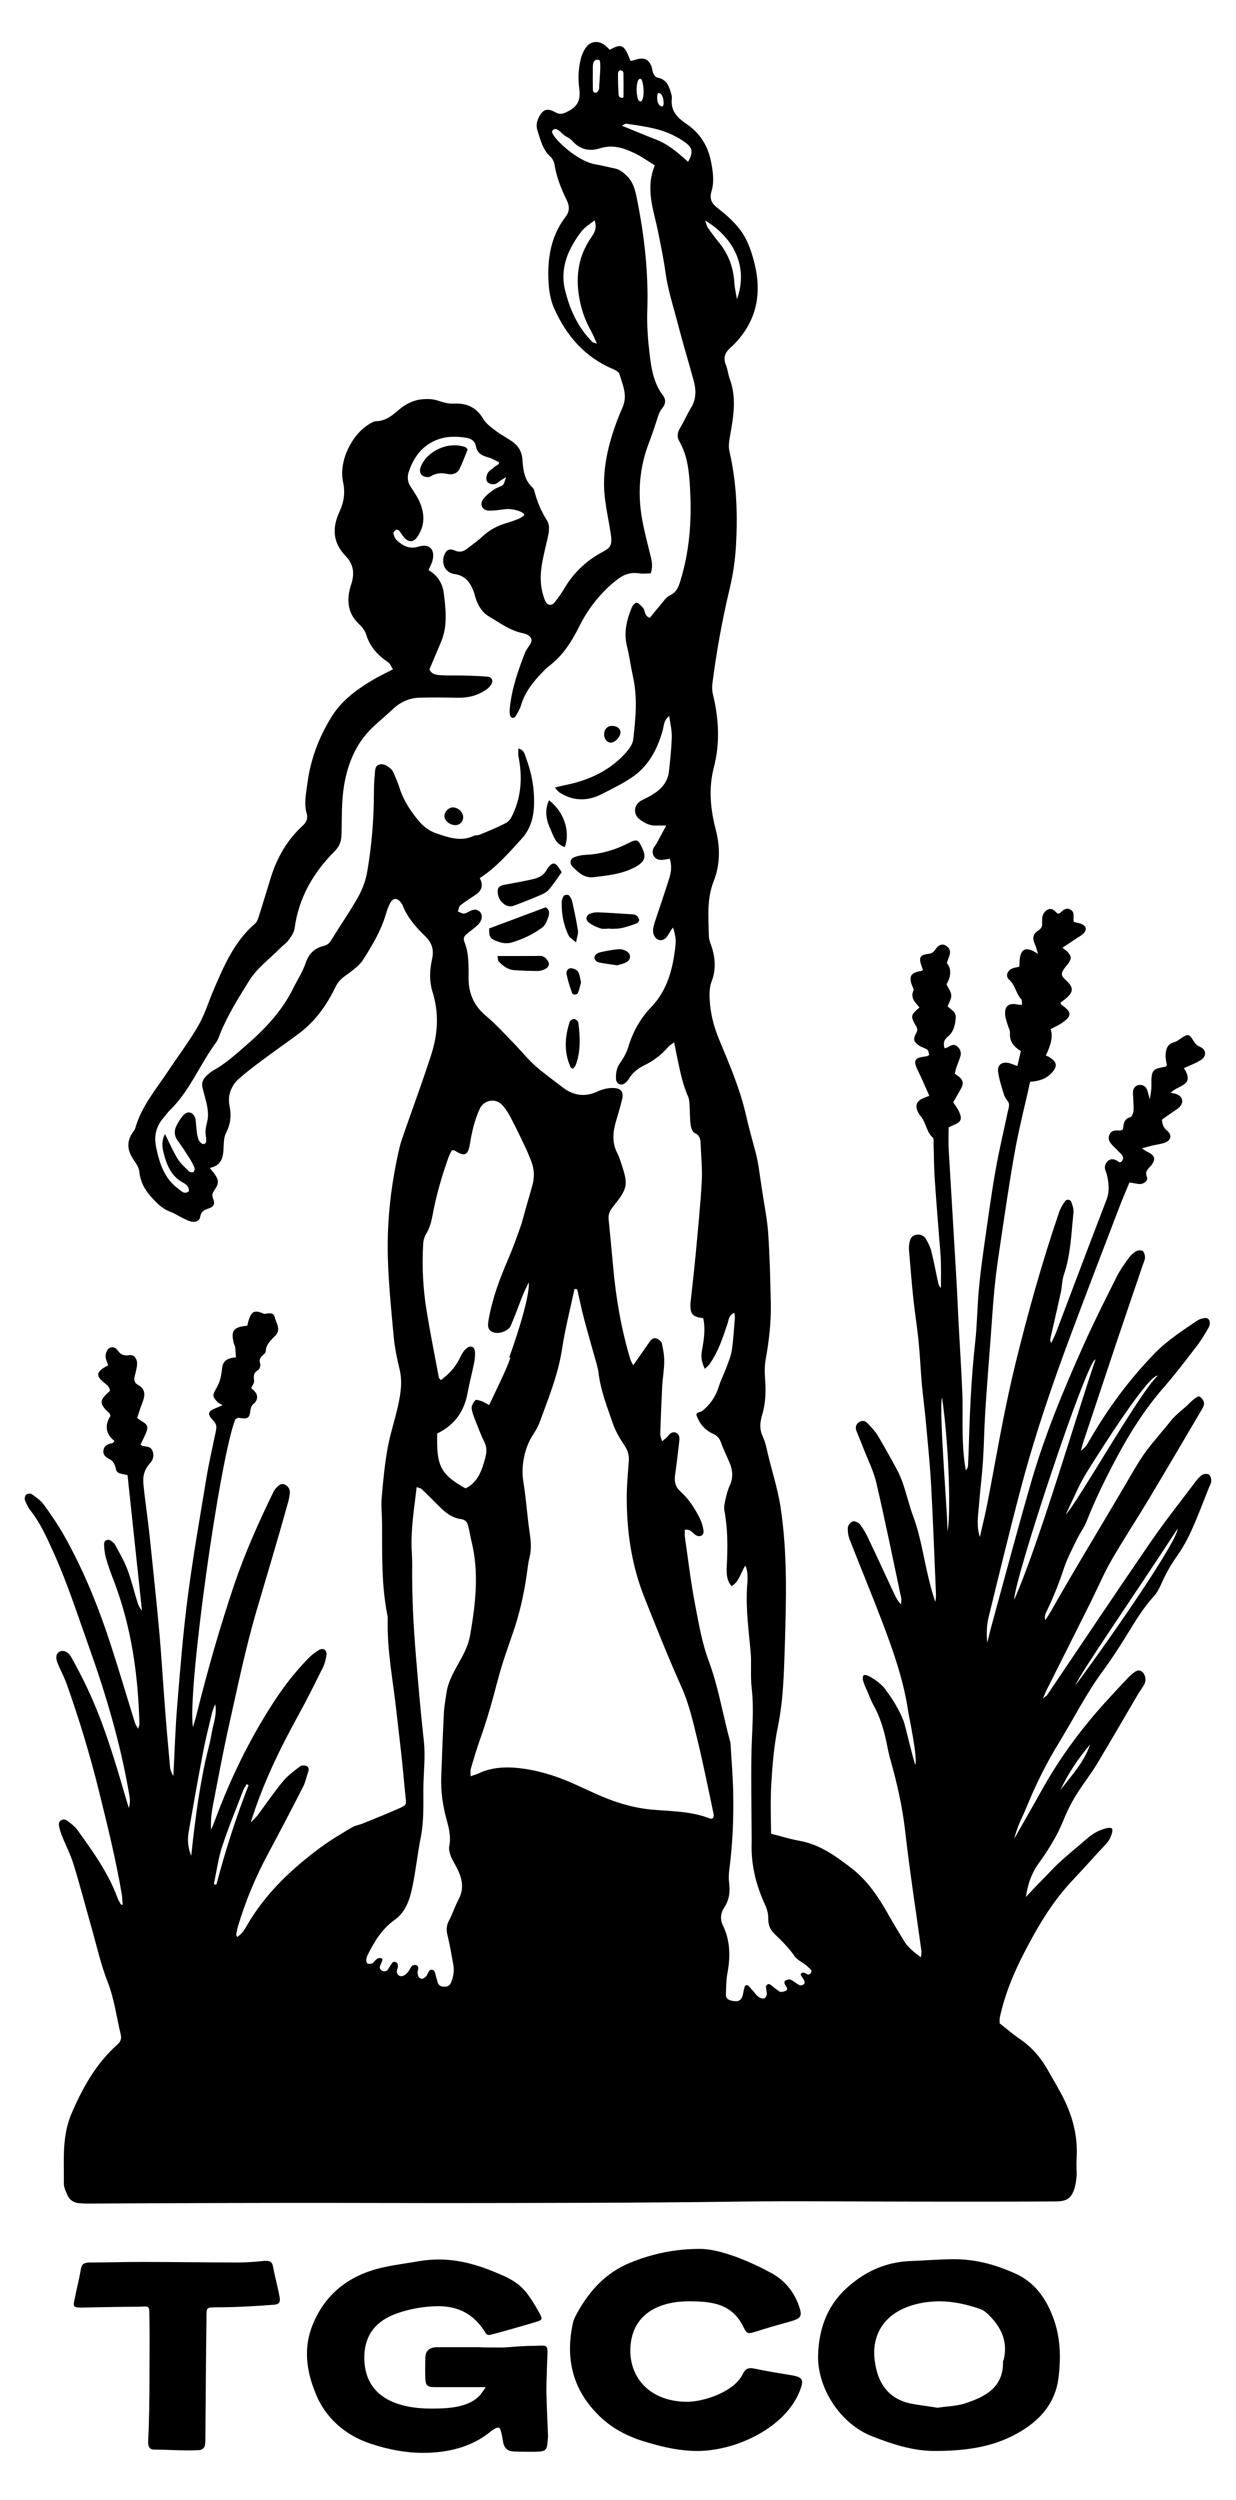 <?xml version="1.0" encoding="UTF-8"?><svg id="a" xmlns="http://www.w3.org/2000/svg" viewBox="0 0 230.476 466.038"><path d="M225.423,274.887c-.283-.2-.92-.165-1.239.035-.507.318-.908.814-1.274,1.297-2.807,3.727-5.719,7.394-8.361,11.239-6.498,9.458-12.867,19.011-19.294,28.516-.094.142-.26.224-.779.649.342-.79.46-1.132.625-1.462,2.747-5.472,5.495-10.932,8.232-16.416,1.297-2.595,2.429-5.295,3.868-7.807,2.253-3.904,4.729-7.677,7.052-11.546,3.302-5.519,6.557-11.062,9.824-16.605.118-.189.224-.401.318-.601.33-.778-.059-1.309-.613-1.804-.507-.448-2.123,1.356-2.548,1.734-.979.861-2.017,1.663-2.83,2.653-4.776,5.826-4.659,5.283-8.008,11.05-4.08,7.005-10.425,17.407-14.4,24.483-.33.59-.719,1.144-1.085,1.71-.153-.578-.047-1.014.142-1.415,1.333-2.76,2.37-5.319,3.325-8.22.625-1.875,1.569-3.644,2.429-5.425.566-1.168,1.38-2.229,1.84-3.432,1.545-3.915,3.396-7.689,5.366-11.416,2.548-4.823,5.425-9.399,9.034-13.527,2.158-2.477,4.151-5.106,6.156-7.713.838-1.097,1.533-2.288,2.218-3.479.188-.354.236-.943.059-1.286-.283-.578-.92-.413-1.438-.283-.295.083-.578.212-.826.377-2.724,1.852-5.496,3.632-7.819,6.003-4.788,4.894-8.821,10.366-12.242,16.298-.354.601-.636,1.262-1.58,1.911.212-.802.307-1.238.448-1.651,2.076-6.239,4.151-12.477,6.239-18.716,1.604-4.776,3.243-9.553,4.871-14.341.141-.425.377-.873.377-1.309,0-.401-.153-.967-.436-1.179-.271-.2-.884-.153-1.214.035-.519.283-.991.731-1.345,1.203-.802,1.12-1.627,2.241-2.241,3.467-2.123,4.234-4.269,8.468-6.204,12.796-3.726,8.314-7.229,16.723-9.765,25.485-2.571,8.88-4.941,17.831-7.383,26.747-.306,1.097-.554,2.194-.825,3.29-.177-1.627-.118-3.231.248-4.765,2.04-8.314,4.045-16.652,6.25-24.919,2.535-9.458,5.708-18.728,9.14-27.891,2.913-7.807,5.909-15.591,8.892-23.386.613-1.627,1.309-3.22,1.981-4.847.495.083.79.13,1.085.177.306.047.601.13.908.118.766-.047,1.533-.672,1.274-1.286-.507-1.203.377-1.616.884-2.311.802-1.085.542-1.793-.814-2.406-.236-.106-.436-.283-1.015-.66.944-.248,1.51-.413,2.076-.542.743-.177,1.521-.248,2.229-.519,1.156-.436,1.357-1.439.378-2.241-.684-.554-.884-1.179-.943-2.052.707-.507,1.462-1.026,2.205-1.545.401-.283.849-.519,1.156-.896.814-.955.378-2.028-.825-2.359-.295-.094-.613-.13-.908-.189.672-.684,1.427-.944,2.111-1.333,1.167-.637,1.333-1.368.719-2.665-.118-.236-.295-.448-.389-.59,1.132-.531,2.229-.908,3.184-1.521,1.12-.731,1.038-1.958-.177-2.477-.625-.271-.92-.625-1.239-1.168-.766-1.274-1.038-1.262-2.359-.354-.366.248-.743.554-1.156.649-1.309.33-1.604,1.321-1.651,2.441-.024.649.165,1.321.236,1.875-.165.177-.2.271-.271.283-.212.047-.436.071-.66.118-1.486.283-1.816.601-1.934,2.052-.047.601.024,1.226-.024,1.84-.024.519-.13,1.05-.283,2.076-.271-.979-.366-1.427-.53-1.84-.26-.66-.849-.92-1.474-.849-.673.071-1.073.59-1.132,1.262-.036.448.035.908.047,1.368.023.767.117,1.533.035,2.288-.047.389-.318,1.014-.602,1.097-1.273.33-1.214,1.403-1.356,2.276-.259.094-.401.2-.53.2-.779-.035-1.592-.118-1.981.767-.413.943.153,1.592.779,2.205.483.483.967.955,1.438,1.462.342.366.46.767.13,1.226-.342.495-.625.165-.932-.024-.578-.354-1.215-.413-1.71.047-.53.495-.731,1.132-.413,1.875.2.495.318,1.026.413,1.557.212,1.286.236,2.512-.26,3.797-3.196,8.279-6.309,16.593-9.458,24.884-.248.625-.567,1.215-.849,1.828-.189-.342-.212-.637-.142-.92.637-2.83,1.309-5.649,1.923-8.479.248-1.109.224-2.3.59-3.373,1.273-3.75,1.368-7.666,1.781-11.534.071-.637-.165-1.356-.401-1.981-.2-.519-.837-.578-1.132-.189-.496.649-.92,1.392-1.179,2.17-3.161,9.27-5.791,18.692-8.126,28.198-.849,3.491-1.604,7.005-2.3,10.531-1.014,5.095-1.899,10.213-2.889,15.319-.413,2.146-.944,4.257-1.427,6.392-.66-1.946-.342-3.833-.189-5.72.224-2.819.578-5.625.766-8.456.2-2.972.224-5.956.413-8.928.306-4.812.684-9.612,1.05-14.411.224-3.054.412-6.109.719-9.152.271-2.653.648-5.307,1.05-7.949.872-5.814,1.698-11.64,2.747-17.43.779-4.269,1.863-8.491,2.819-12.796,1.569-.118,2.937-.495,3.986-1.627,1.144-1.238,1.073-1.993-.354-2.937-.212-.142-.472-.224-.708-.342q1.58-3.231.873-4.906c.719-.389,1.498-.708,2.17-1.179,1.863-1.309,1.816-2.005-.118-3.361-.094-.071-.106-.224-.2-.401.366-.283.743-.531,1.085-.837,1.38-1.203,1.368-2.028-.035-3.314-.979-.908-1.026-1.25-.26-2.312.212-.307.495-.578.708-.896.613-.955.578-1.286-.271-2.205-.189-.201-.448-.354-.861-.672.967-.637,1.781-1.179,2.595-1.722.436-.295.932-.543,1.309-.908.755-.743.53-1.51-.531-1.863-.424-.142-.861-.224-1.262-.33-.165-.884.306-1.887-.719-2.347-.767-.33-1.297.189-1.805.672-.094.094-.271.106-.436.153-.566-.436-1.061-1.227-1.946-.731-.731.413-1.003,1.12-.99,1.946.012.153-.012.307,0,.46.094.696-.189,1.132-.79,1.51-.92.578-1.038,1.415-.602,2.394.236.519.366,1.085.637,1.922-.483-.295-.66-.413-.837-.507-1.451-.755-2.311-.342-2.548,1.262-.082.519-.071,1.05-.106,1.627-.495.118-.955.165-1.356.342-.908.413-1.274,1.427-.566,2.052,1.167,1.014,1.274,2.583,2.264,3.656.189.201.106.649.165,1.05-.425-.024-.649-.012-.861-.059-1.604-.318-2.382.248-2.3,1.793.024.672.283,1.333.472,1.993.13.507.472,1.014.436,1.51-.118,1.58.696,2.583,2.029,3.385-.212.92-.413,1.804-.649,2.795-.484-.177-.825-.318-1.167-.436-1.51-.543-2.63.071-2.429,1.545.2,1.415.66,2.795,1.085,4.187.142.484.436.884.743,1.297.425.59.106,1.321-.047,2.017-.766,3.668-1.651,7.312-2.288,10.991-.825,4.741-1.462,9.505-2.146,14.27-.366,2.653-.72,5.307-.955,7.96-.283,3.208-.307,6.427-.66,9.611-.684,6.168-.99,12.348-1.168,18.551-.047,1.521-.094,3.054-.177,4.588-.024.283-.259.543-.401.826-.448-2.453-.555-4.812-.602-7.17-.047-2.441.047-4.894-.059-7.335-.177-4.422-.472-8.857-.708-13.279-.141-2.748-.248-5.507-.413-8.255-.46-7.937-.955-15.874-1.415-23.811-.082-1.368-.012-2.736-.012-4.128.272-.13.46-.236.649-.307,1.71-.672,1.969-1.191,1.25-2.712-.283-.59-.708-1.12-1.05-1.663.531-.932,1.05-1.781,1.521-2.665.413-.755.33-1.474-.377-2.04-.283-.224-.578-.425-.837-.613.106-.448.153-.755.248-1.038.248-.731.542-1.439.778-2.158.224-.731.024-1.356-.554-1.875-.578-.531-1.109-.271-1.663.071-.2.142-.472.177-.719.271-.318-1.002-.083-1.616.601-2.182,1.097-.884,1.356-2.158,1.474-3.479.106-1.191-.979-1.592-1.498-2.17.283-.814.731-1.474.673-2.087-.059-.684-.578-1.333-.897-2.005q1.356-2.359.059-3.998c.165-.46.354-.955.519-1.462.248-.767-.047-1.368-.684-1.757-.731-.448-1.321-.106-1.793.472-.366.46-.578.943-1.356,1.038-1.769.201-1.969.696-1.345,2.429.071.212.142.425.224.625-.165.071-.295.142-.424.165-1.816.307-2.229.943-1.663,2.594.118.354.424.802.307,1.05-.66,1.415.401,2.253,1.12,3.149-1.592,1.356-1.662,1.58-.849,3.125.271.519.684.873.248,1.627-.684,1.203-.46,1.722.66,2.429.448.283,1.026.389,1.427.719.224.189.236.649.33.955-.177.106-.236.142-.306.177-.071.035-.142.059-.212.071-2.276.248-2.535.731-1.58,2.677.731,1.486,1.368,3.019,2.111,4.682-.567.236-.979.366-1.368.554-.99.519-1.262,1.25-.826,2.288.142.342.354.684.59.967,1.003,1.179,1.05,2.878,2.241,3.963.259.236.153.873.165,1.333.071,1.993.059,3.986.189,5.967.236,3.738.554,7.465.837,11.204.118,1.521.283,3.043.33,4.576.059,1.639.012,3.302.012,4.953-.354-.318-.448-.672-.531-1.014-.412-1.946-.778-3.904-1.262-5.826-.2-.802-.59-1.58-1.014-2.288-.366-.613-1.026-.908-1.781-.778-.814.13-1.132.731-1.274,1.439-.082.448-.13.92-.094,1.368.259,3.043.495,6.097.814,9.128.283,2.665.719,5.307.978,7.972.272,2.653.378,5.331.613,8.008.212,2.276.519,4.552.731,6.84.354,3.88.755,7.76.979,11.652.377,6.875.625,13.751.92,20.638.024.46-.07.932-.106,1.403-.554-1.486-.908-2.96-1.274-4.446-.943-3.856-1.486-7.819-2.889-11.569-.731-1.993-1.227-4.092-1.899-6.097-.259-.767-.79-1.969-1.179-2.677-1.132-2.099-2.299-4.187-3.514-6.239-.507-.837-1.214-1.545-1.886-2.264-.472-.519-1.109-.578-1.663-.177-.555.401-.66,1.002-.401,1.639.436,1.073.872,2.123,1.285,3.196.826,2.135,1.887,4.222,2.406,6.439,1.663,7.147,3.125,14.341,4.646,21.523.071.354-.035.755-.047,1.132-.625-.649-.967-1.321-1.285-2.005-1.616-3.467-3.208-6.934-4.859-10.39-.424-.896-.92-1.781-1.533-2.547-.271-.342-.978-.637-1.356-.519-.389.118-.849.743-.884,1.168-.047.731.083,1.521.342,2.205,1.981,5.071,4.069,10.083,6.003,15.166,2.064,5.425,4.021,10.909,4.882,16.699.165,1.179,1.781,8.468,1.368,10.166-.389-.92-1.946-7.56-2.158-8.102-.884-2.311-2.193-4.375-3.691-6.321-.66-.837-3.078-2.63-3.727-2.323-.814.401.649,2.901,1.015,3.951.2.519.424,1.038.696,1.533,1.285,2.264,2.028,4.776,2.535,7.324.189.955.389,1.911.648,2.842,1.25,4.422,2.265,8.869,2.784,13.456.837,7.442,2.005,14.848,3.019,22.266.047.318-.036.66-.071,1.215-1.403-1.002-2.5-1.922-3.255-3.184-.861-1.451-1.757-2.877-2.583-4.34-1.911-3.42-4.01-6.699-7.182-9.128-2.925-2.252-5.885-4.399-9.659-5.071-1.71-.295-3.385-.826-5.272-1.309-.047-3.066-.142-6.18.035-9.305.212-3.585.507-7.147,1.239-10.697,1.014-4.965,1.12-10.036,1.285-15.084.26-8.562.507-17.124-.778-25.674-.567-3.797-1.828-7.394-2.63-11.109-.177-.849-.472-1.675-.825-2.477-.519-1.203-.366-2.512.012-3.75.673-2.252.708-4.505.531-6.816-.094-1.203-.082-2.453.142-3.644.613-3.396,1.003-6.816.932-10.26-.094-4.363-.189-8.727-.484-13.079-.189-2.724-.755-5.437-1.156-8.149-.2-1.356-.401-2.712-.601-4.069-.118-.837-.389-2.182-.614-2.996-.601-2.252-1.238-4.505-1.757-6.781-1.121-4.953-3.125-9.588-5.059-14.246-.943-2.288-1.556-4.658-1.71-7.111-.083-1.191-.083-2.512.33-3.585.802-2.064.719-4.033.165-6.062-.225-.814-.637-1.616-.66-2.429-.071-3.432-.424-6.887.884-10.201,1.25-3.172,1.238-6.368.389-9.682-.979-3.797-1.368-7.666-.342-11.581,1.179-4.54.92-9.093-.177-13.621-.165-.649-.177-1.38-.094-2.04.766-5.92,1.816-11.793,3.207-17.607.66-2.736,1.061-5.578,1.203-8.385.307-5.743.094-11.487-1.214-17.136-.248-1.026-.083-2.064.117-3.149.614-3.455,1.215-6.958-.07-10.425-.318-.861-.389-1.816-.731-2.653-.542-1.344-.189-2.288.872-3.231.967-.849,1.828-1.863,2.56-2.925,2.641-3.856,3.007-8.137,1.957-12.548-.483-1.981-1.132-4.045-2.217-5.743-1.144-1.757-2.783-3.278-4.446-4.576-1.25-.955-1.887-1.71-1.403-3.349.555-1.863.248-3.833-.13-5.696-.578-2.795-2.04-5.13-4.422-6.758-1.734-1.191-3.114-2.477-2.854-4.764.023-.177.012-.472-.036-.649-.401-1.498-.79-2.995-2.689-3.326-.283-.047-.578-.448-.72-.767-.2-.401-.177-.908-.354-1.321-.566-1.38-1.427-1.722-2.925-1.25-.318.106-.66.177-.967.259-1.202-3.102-1.627-3.326-3.879-2.099-.378-.342-.731-.755-1.168-1.026-1.144-.719-2.465-.519-3.255.566-.436.59-.755,1.321-.944,2.028-.495,1.875-.578,3.786-.318,5.696.248,1.84-.153,3.22-1.981,4.151-.897.46-1.51.778-2.477.236-1.557-.861-2.324-.554-3.101.967-.413.802-.507,1.627-.236,2.453.578,1.722.943,3.55,2.406,4.847.354.307.684.955.755,1.415.377,2.37,1.238,4.564,2.288,6.687.554,1.144.578,2.099-.248,3.172-2.382,3.113-3.196,6.746-3.184,10.567.012,2.217.2,4.47,1.121,6.522,2.276,5.047,5.696,9.022,10.92,11.227.472.201,1.109.543,1.227.944.59,2.017,1.569,3.974.578,6.203-.837,1.887-1.557,3.833-2.135,5.814-1.085,3.691-1.628,7.477-1.132,11.333.283,2.194.754,4.364,1.085,6.557.283,1.922-.059,2.465-1.439,3.196-3.031,1.592-5.484,3.868-7.241,6.864-.543.92-1.179,1.793-1.84,2.63-.46.578-1.203.554-1.581-.071-.248-.413-.401-.896-.53-1.356-.566-1.875-.542-3.797-.224-5.696.271-1.651.707-3.29,1.073-4.93.248-1.132.484-2.335-.177-3.349-1.085-1.687-1.804-3.503-2.311-5.413-.059-.224-.165-.46-.318-.613-1.569-1.403-1.769-3.326-1.899-5.236-.107-1.51-.79-2.606-1.993-3.42-1.015-.696-2.111-1.262-3.078-2.005-.837-.637-1.757-1.321-2.264-2.194-1.227-2.087-3.043-2.925-5.425-2.807-1.014.047-1.993-.212-2.948-.543-.99-.342-2.17-.366-3.243-.236-1.615.201-3.031.991-4.269,2.076-1.168,1.014-2.359,1.946-4.034,1.981-.424,0-.872.271-1.262.507-3.349,1.97-5.779,7.005-4.93,10.838.436,2.017.142,3.774-.684,5.555-1.368,2.984-1.274,5.708,1.167,8.232,1.38,1.439,1.745,3.113,1.038,5.26-.825,2.488-.872,5.142,1.297,7.276.602.578,1.239,1.262,1.463,2.028.696,2.335,2.193,3.951,4.151,5.272.365.248.542.778.872,1.286-1.403.731-2.653,1.309-3.833,2.017-2.972,1.781-5.743,3.797-7.618,6.828-2.37,3.821-3.939,7.984-4.505,12.418-.224,1.828-.696,3.75-.118,5.673.248.826-.059,1.58-.779,2.229-2.889,2.653-4.776,5.944-5.932,9.67-.731,2.323-1.415,4.67-2.158,6.993-.177.554-.366,1.226-.766,1.569-3.869,3.314-5.791,7.831-7.725,12.336-.955,2.241-1.675,4.635-2.889,6.734-1.722,2.972-3.821,5.72-5.72,8.597-2.241,3.361-4.894,6.486-6.015,10.484-.082.283-.295.531-.472.79-1.215,1.745-.99,3.408.177,5.106.472.672.991,1.451,1.061,2.229.212,2.123,1.25,3.715,2.677,5.189.92.955,1.84,1.816,3.125,2.264.708.248,1.357.696,2.041,1.038.542.271,1.096.566,1.675.743.861.248,1.698-.024,1.84-.873.177-1.073.79-1.262,1.615-1.557.932-.318,1.168-.837.779-1.816-.283-.684-.13-1.026.26-1.592.92-1.344.814-1.958-.201-3.279-.177-.224-.354-.448-.672-.849,2.288-.472,2.512-2.099,2.571-3.892.035-.908.071-1.899.472-2.665.849-1.651,1.003-3.279.625-5.059-.389-1.852.331-3.762,1.757-5.012,1.309-1.144,2.701-2.217,4.104-3.267,2.264-1.687,4.588-3.314,6.863-4.989,3.137-2.288,5.343-5.331,7.017-8.798.354-.731.861-1.38,1.509-1.875,1.309-1.002,2.83-1.934,3.692-3.278,1.662-2.642,3.29-5.342,4.198-8.385.212-.731.46-1.462.814-2.135.519-.991,1.32-1.026,1.969-.165.13.177.283.366.366.578.884,2.276,2.465,4.057,4.163,5.708,1.285,1.25,1.722,2.524,1.321,4.316-.46,2.017-.542,4.104.094,6.132,1.214,3.868,1.002,7.748-.2,11.522-1.557,4.871-3.338,9.67-5.024,14.506-.318.943-.672,1.875-.908,2.842-1.569,6.663-2.37,13.432-2.217,20.261.118,5.024.637,10.06,1.096,15.072.189,2.052.613,4.092,1.097,6.097.566,2.311.212,4.552-.271,6.781-.59,2.689-1.486,5.319-1.969,8.019-.531,2.995-.826,6.05-1.085,9.093-.142,1.592.047,3.208.059,4.823.047,5.649-.142,11.322.955,16.923.082.366.118.755.106,1.132-.141,5.696.991,11.263,1.604,16.888.306,2.807.66,5.614.967,8.432.283,2.583.495,5.177.766,7.76.13,1.25.189,1.38-1.05,1.946-2.299,1.038-4.646,1.958-6.982,2.913-.637.259-1.368.342-1.934.684-2.029,1.226-4.093,2.406-5.98,3.821-5.378,3.998-10.201,8.55-13.609,14.423-.472.825-.979,1.686-1.886,2.217-.071-.248-.165-.401-.142-.531.094-.531.2-1.05.354-1.569,1.392-4.635,3.243-9.069,5.531-13.326,2.253-4.187,4.435-8.397,6.604-12.631.413-.79.566-1.722.884-2.583.165-.472.236-.991-.212-1.215-.354-.165-.99-.177-1.262.035-1.144.884-2.335,1.769-3.243,2.866-1.651,2.005-3.114,4.163-4.67,6.25-.283.377-.648.696-1.297,1.38,2.311-7.383,5.472-13.81,8.939-20.108,1.592-2.889,3.054-5.838,4.517-8.786.366-.743.578-1.592.684-2.406.106-.837-.637-1.333-1.333-.92-.719.425-1.403.943-1.993,1.533-2.535,2.571-4.717,5.425-6.675,8.456-4.422,6.84-7.96,14.128-10.779,21.759-.224.613-.495,1.203-.743,1.804-.094-1.521.047-2.96.318-4.375.955-4.965,1.875-9.93,2.972-14.859,1.627-7.241,3.113-14.529,5.2-21.641,1.969-6.675,3.974-13.338,5.838-20.049.165-.59.295-1.191.354-1.793.083-.767-.318-1.368-.99-1.651-.672-.295-1.156.224-1.569.672-.259.271-.448.625-.613.967-2.712,5.578-5.236,11.239-7.218,17.112-2.665,7.913-4.965,15.933-6.969,24.035-.177.719-.401,1.427-.696,2.465-1.12-6.604,5.024-50.322,7.902-57.41.177-.106.342-.189.531-.283,1.793.318,2.11.165,2.299-1.498.071-.578.295-.873.684-1.203.59-.483.719-1.368.271-1.981-.224-.307-.519-.542-.825-.849.188-.46.613-.979.542-1.427-.13-.826-.118-1.403.696-1.887.295-.177.554-.873.448-1.179-.306-.837.059-1.297.625-1.757.165-.142.377-.366.389-.554.047-1.356.991-2.135,1.84-3.019,1.073-1.144.071-2.335-.177-3.444-.189-.826-1.014-.708-1.745-.566-.318.059-.684-.224-1.05-.318-.932-.248-1.438-.024-1.816.873-.236.543-.354,1.144-.507,1.663-2.535.212-3.066.932-2.512,3.22.083.295.248.578.283.873.071.578.082,1.168.13,1.804-1.427.106-2.417.543-2.571,1.97-.212,1.911-.449,2.701-1.191,3.986-.637,1.097-.601,1.392.331,2.382.2.212.519.318.955.566-.565.248-.766.354-.967.425-1.84.696-2.028,1.156-.743,2.5.672.696.578,1.309.413,2.076-.59,2.842-1.25,5.673-1.722,8.538-1.227,7.406-2.524,14.789-3.491,22.218-.873,6.746-1.415,13.539-1.97,20.32-.354,4.34-.483,8.703-.707,13.055-.354-.543-.566-1.097-.625-1.675-.342-3.738-.672-7.465-.955-11.204-.354-4.493-.613-8.998-1.002-13.492-.543-6.144-1.227-12.265-1.852-18.421-.33-3.172-.826-6.333-1.144-9.517-.165-1.568.141-2.819,1.25-4.021.578-.637.791-1.486.389-2.359-.354-.778-1.096-.708-1.769-.814-.117-.024-.224-.153-.412-.295.283-.59.601-1.203.872-1.816.672-1.521.542-1.863-.932-2.701-.189-.106-.342-.271-.566-.448.318-.955.601-1.911.967-2.83.531-1.344.649-2.536-.861-3.338-.648-.354-.731-.92-.578-1.58.177-.743.413-1.486.448-2.241.059-1.014-.566-1.84-1.427-1.698-1.097.189-1.698-.153-2.288-.991-.389-.566-1.132-.637-1.627-.189-.331.307-.531.92-.531,1.392.012.566.306,1.132.484,1.698-.318.165-.531.259-.72.377-1.427.92-1.509,1.545-.295,2.63.567.495,1.274.861,1.345,1.734-1.781,1.639-2.299,2.217-.106,4.175.094.094.118.271.212.495-1.144,1.734-.909,3.361.743,4.682-.212.224-.295.389-.413.413-.826.118-1.521.448-1.651,1.333-.13.908.519,1.321,1.262,1.698.342.165.625.578.814.955.236.448.212,1.144.555,1.415.424.33,1.096.342,1.863.543.896,8.397,1.793,16.817,2.689,25.238-.436-.46-.672-.991-.837-1.533-.637-2.04-1.132-4.139-1.887-6.133-.578-1.568-1.451-3.019-2.241-4.505-.177-.318-.484-.59-.79-.814-.578-.425-1.333-.106-1.309.625.024.896.13,1.828.389,2.701.389,1.392.908,2.76,1.427,4.116,3.29,8.621,4.553,17.596,4.777,26.759,0,.189-.118.377-.271.837-.271-.531-.484-.826-.578-1.156-1.521-4.894-2.96-9.812-4.552-14.683-2.311-7.064-5.094-13.951-8.786-20.426-1.096-1.922-2.359-3.762-3.668-5.555-.566-.767-1.427-1.356-2.229-1.922-.224-.165-.814-.094-1.038.094-.212.189-.342.731-.236,1.002.271.708.625,1.415,1.085,2.005,1.816,2.323,2.996,4.977,4.198,7.63,2.63,5.79,4.564,11.852,6.698,17.831,3.161,8.869,5.826,17.89,7.43,27.183.13.79.33,1.557-.024,2.771-.331-1.109-.566-1.816-.766-2.536-1.946-6.687-3.951-13.362-6.923-19.683-.944-2.017-1.981-3.986-3.055-5.92-.601-1.073-1.592-1.403-2.264-.955-.613.413-.684,1.144-.2,2.276.542,1.274,1.191,2.5,1.651,3.786,2.3,6.498,4.305,13.079,5.956,19.766,1.58,6.392,3.16,12.772,4.269,19.258.107.66.118,1.333.189,2.064-.224-.071-.33-.071-.366-.118-.212-.389-.46-.778-.613-1.203-1.71-4.658-4.587-8.633-7.442-12.607-.53-.719-1.285-1.309-2.028-1.828-.637-.436-1.521.047-1.451.814.071.743.342,1.474.625,2.182.673,1.71,1.533,3.349,2.076,5.095,1.191,3.868,2.217,7.795,3.325,11.699.99,3.455,1.757,7.005,3.066,10.331,1.25,3.184,1.639,6.51,2.429,9.765.177.731.035,1.321-.566,1.852-3.974,3.538-6.486,7.984-8.574,12.843-1.863,4.328-1.403,8.703-1.463,13.102-.012.731.389,1.486.684,2.194.366.837,1.168,1.403,2.076,1.474.483.035.955.083,1.438.083,3.974-.012,7.96-.047,11.935-.059,8.656-.024,17.301-.071,25.957-.071,9.494-.012,18.976.035,28.469.035,8.491,0,16.982-.024,25.461-.047,5.885-.012,11.758-.047,17.643-.094,5.637-.035,11.286-.142,16.935-.177,4.576-.035,9.163-.012,13.751,0,5.048.012,10.107.047,15.154.047,5.814.012,11.628,0,17.442,0,2.677-.012,5.354-.024,8.031-.035,2.158-.012,2.996-.637,3.574-2.748.177-.708.341-1.899.318-2.536-.047-.955-.059-1.911-.012-2.866.248-4.198-.837-8.078-2.783-11.746-.873-1.616-1.793-3.208-2.713-4.8-1.274-2.229-2.925-4.092-5.047-5.555-1.321-.908-2.548-1.958-3.809-2.948,0-.33-.036-.637.012-.932.059-.448.189-.896.295-1.344.932-3.809,2.465-7.394,4.258-10.873,2.429-4.705,5.082-9.258,8.715-13.173,1.663-1.793,3.338-3.585,4.965-5.413.555-.625,1.958-1.946,2.311-2.701.177-.389.637-1.462.401-1.84-.342-.542-2.418.33-3.031.672-.53.295-1.038.66-1.498,1.05-6.687,5.661-5.142,4.411-8.904,8.232-.896.908-1.757,1.84-2.63,2.771.342-2.429,1.097-4.564,2.559-6.522.766-1.038,1.474-2.146,2.146-3.255,2.512-4.116,2.205-5.26,4.741-9.364,1.214-1.946,2.653-3.75,3.833-5.708,2.535-4.198,4.965-8.444,7.453-12.666.424-.731.932-1.403,1.345-2.135.401-.731.224-1.804-.389-2.312-.708-.59-1.297-.083-1.828.354-.472.389-.908.826-1.32,1.274-1.05,1.109-2.087,2.241-3.126,3.373-4.847,5.248-9.08,10.944-12.548,17.206-1.628,2.948-3.326,5.861-4.989,8.786-.071-.035.188-.755.377-1.344.2-.613.59-1.616.873-2.205.318-.684.519-1.097,1.049-2.37,1.722-4.21,3.762-8.291,6.156-12.159,2.618-4.281,4.87-8.786,7.854-12.855,1.663-2.276,3.232-4.647,4.706-7.064,1.521-2.488,3.019-4.965,5.001-7.135.696-.767,1.144-1.793,1.58-2.76.754-1.639,1.616-3.161,2.665-4.635,1.097-1.545,2.005-3.208,2.784-4.941,1.167-2.571,2.146-5.224,3.196-7.843.165-.425.436-.849.448-1.285.012-.401-.153-.979-.448-1.179ZM37.108,334.643c-.307,1.887-.566,3.774-.802,5.673-.248,1.863-.436,3.75-.648,5.625-.637-1.521-.731-3.043-.46-4.552.861-4.965,1.745-9.93,2.689-14.871.424-2.252,1.003-4.481,1.521-6.71.165-.719.389-1.439.731-2.123.354,1.922-.389,3.691-.696,5.519-.306,1.875-.873,3.715-1.262,5.578-.401,1.946-.755,3.904-1.073,5.861ZM40.01,351.295c-.059-.047-.118-.142-.106-.189.483-2.312.79-4.67,1.521-6.899,1.167-3.538,2.594-6.993,3.927-10.484.154-.389.413-.731.696-1.215.071.307.342.177.295.295-2.335,5.956-4.375,12.348-5.979,18.48-.248.012-.319.035-.354.012ZM137.422,55.768c-.212-1.226-.436-2.099-.484-2.984-.165-2.842-1.061-5.378-2.877-7.583-.719-.884-1.415-1.816-2.064-2.748-.212-.307-.283-.731-.507-1.356,5.555,3.373,8.031,8.821,5.932,14.671ZM122.786,17.346c1.026-.071,1.191,2.665.673,2.5-1.179-.094-1.003-2.642-.673-2.5ZM119.425,14.692c.519-.083.944,3.55.13,4.21-.649.083-.673-.778-.755-1.144-.212-1.014-.071-3.208.625-3.066ZM116.76,23.054c3.019.46,6.062.79,8.845,2.194.814.413,1.616.884,2.347,1.439,1.227.943,1.297,1.816.342,3.479-1.91-1.745-3.703-3.278-5.955-4.151-2.075-.802-4.128-1.663-6.38-2.583.425-.201.625-.401.802-.377ZM115.781,13.124c.484.059.46.425.472.649.036,1.427.012,2.854.012,4.281-.094.33-.307.106-.46.153-.354,0-.436-.436-.46-.66-.082-1.286-.118-2.571-.106-3.856,0-.189.177-.672.542-.566ZM111.748,11.201c.424.307.024,3.491-.024,5.236-.012.295-.318.802-.555.837-.66.094-.613-.495-.625-.932-.024-1.002-.012-1.993,0-2.984.012-.849-.2-2.594,1.203-2.158ZM110.474,63.752c-2.748-2.724-4.281-6.168-5.142-9.812-.66-2.771-.083-5.637,1.368-8.185.565-.991,1.179-1.981,1.922-2.842.566-.672,1.368-1.132,2.252-1.84.507,1.498-.059,2.347-.613,3.161-2.347,3.373-2.948,7.088-2.276,11.086.366,2.205,1.049,4.293,2.158,6.239.401.708.696,1.474,1.167,2.512-.495-.189-.719-.2-.837-.318ZM78.904,232.007c.036-.767.189-1.403.625-2.123.601-1.002.932-2.241,1.144-3.42.66-3.621,1.687-7.135,2.913-10.602.177-.495.436-.967.637-1.415.236,0,.412-.059.519,0,1.863,1.203,2.535.967,2.877-1.168.366-2.276.872-4.493,1.84-6.592.731-1.592,2.865-2.064,4.116-.778.673.708,1.215,1.58,1.675,2.453.967,1.828,1.852,3.691,2.736,5.555.389.826.731,1.686,1.073,2.536.602,1.545.637,3.054.165,4.682-.696,2.382-1.368,4.776-2.028,7.17l-.012-.012c-.766,2.229-1.569,4.434-2.5,6.592-1.474,3.444-2.783,6.923-3.479,10.614-.012.083-.036.153-.047.224-.107.967-.519,2.04.719,2.594,1.026.46,2.901-.153,3.361-1.191.825-1.887,1.498-3.833,2.264-5.743.271-.672.613-1.321,1.085-2.335.248,1.899-1.521,8.173-3.632,13.975.071.035.142.082.201.118-.283.778-.519,1.415-.708,1.84-.991,2.312-2.123,4.552-3.243,6.934-.555-.295-.932-.554-1.345-.708-.413-.142-1.097-.366-1.238-.189-.366.413-.743,1.073-.673,1.58.153.955.578,1.887.932,2.807.448,1.144.873,2.288,1.427,3.373.542,1.05.436,2.052.142,3.113-.613,2.252-1.333,4.411-3.632,5.555-4.965-2.712-5.401-4.54-5.295-10.237,3.184-1.521,5.024-4.045,5.661-7.524.342-1.875.837-3.715,1.214-5.59.142-.66.201-1.368.177-2.052-.036-.979-.767-1.356-1.569-.719-.495.401-.873,1.026-1.156,1.616-.79,1.675-1.828,2.972-3.645,4.328-.13-.177-.341-.33-.377-.519-.778-4.128-1.604-8.243-2.276-12.395-.672-4.08-.884-8.208-.648-12.348ZM86.192,308.804c-1.168,2.205-2.618,4.328-2.96,6.887-.165,1.203-.401,2.406-.46,3.621-.201,3.974-.354,7.949-.496,11.923-.094,2.689.283,5.331.991,7.937.448,1.616.861,3.231.507,4.965-.117.554.047,1.215.248,1.757.295.79.755,1.51,1.144,2.252.979,1.911,1.462,3.833.354,5.908-.684,1.274-1.12,2.677-1.793,3.951-.46.884-.542,1.675-.306,2.642.448,1.852.779,3.727,1.109,5.614.2,1.156.024,2.276-.448,3.361-.26.59-.708.731-1.297.719-.601-.024-1.026-.248-1.191-.861-.059-.224-.107-.448-.189-.66-.189-.554-.26-1.427-.625-1.569-.908-.366-.908.755-1.356,1.191-.366.377-.79.578-1.203.248-.224-.189-.33-.613-.366-.943-.024-.295.177-.601.154-.884,0-.2-.189-.507-.342-.543-.26-.059-.673-.035-.826.13-.354.389-.531.932-.896,1.309-.283.307-.731.637-1.109.625-.648-.012-.978-.66-.79-1.179.495-1.356-.33-1.651-.79-1.439-.212.118-.672,1.097-1.073,1.533-.153.165-.59.224-.814.13-.248-.094-.566-.425-.554-.649.012-.578.861-1.592.295-1.757-1.014-.2-1.179.719-1.745.979-.248.106-.59.106-.837.024-.13-.047-.224-.389-.224-.601.012-.295.071-.613.2-.884,1.262-2.559,2.689-4.953,5.094-6.663,2.205-1.569,2.89-4.08,3.385-6.557.578-2.913.896-5.885,1.474-8.798.59-2.96.484-5.944.484-8.916.012-3.054.436-6.097.082-9.175-.59-5.236-1.026-10.496-1.463-15.744-.483-5.649-.754-11.298-.696-16.97.012-.991-.059-1.981-.106-2.984-.142-3.821.472-7.571.943-11.534.448.177.766.224.944.401,1.109,1.05,2.181,2.135,3.266,3.22,1.156,1.156,2.406,2.146,4.093,2.359.696.094,1.109.531,1.274,1.156.271,1.038.424,2.087.672,3.125,1.415,5.791.708,11.546-.271,17.289-.248,1.427-.802,2.748-1.486,4.057ZM132.976,338.901c-.189.059-.366.189-.46.142-3.55-1.439-7.335-1.392-11.062-1.722-1.981-.189-3.88-.601-5.802-1.191-3.161-.967-6.062-2.477-9.057-3.797-2.641-1.156-5.472-2.064-8.314-2.536-2.984-.483-6.097-.59-9.022.767-.401.189-.849.307-1.498.542,0-.542-.094-.979.024-1.356.53-1.828,1.073-3.668,1.71-5.46,1.297-3.609,2.324-7.277,3.29-10.98.779-3.031,1.851-5.991,2.866-8.951,1.214-3.479,2.017-7.052,2.547-10.685.165-1.144.271-2.288.555-3.396.413-1.686.2-3.314-.047-5-.424-2.937-.601-5.92-1.085-8.857-.248-1.474-.236-2.854.012-4.304.295-1.781.897-3.385,1.887-4.882.413-.637.814-1.309,1.073-2.017,1.651-4.529,3.491-8.975,4.222-13.798.566-3.75,1.521-7.43,2.311-11.145.165.012.342.035.507.047.425,1.852.802,3.715,1.286,5.555.637,2.441,1.356,4.859,2.028,7.3.236.884.542,1.757.649,2.665.389,3.302,1.592,6.368,2.665,9.458.495,1.427,1.262,2.783,2.111,4.033.649.943.967,1.863.884,2.984-.153,2.205-.377,4.411-.389,6.628-.012,6.474.884,12.807,3.302,18.857,2.229,5.614,4.47,11.227,6.934,16.735,1.391,3.113,2.111,6.38,2.913,9.635,1.144,4.682,2.076,9.411,3.078,14.117.047.189-.071.425-.118.613ZM151.22,367.723c-.118.354-.543.413-.755.271-1.038-.684-1.168.094-1.168.094.236.566,1.227,1.462.472,1.875-.224.165-.53.142-.707.071-.555-.236-1.121-.802-1.687-1.026-.224-.083-.555.035-.884.153-.26.165-.212.236-.212.519,0,.342.884,1.026.295,1.403-.389.165-.955.354-1.274.13-1.733-1.191-1.839-1.804-2.441-1.026-.118.13.189,1.403.118,1.663-.271.979-1.014.814-1.745.212-.413-.342-.649-.861-1.061-1.191-.342-.436-.826-1.203-1.286-.613-.106.425-.212.696-.248.979-.224,1.616-.754,2.017-2.205,1.71-.708-.153-1.121-.507-1.073-1.238.071-1.297.035-2.618.283-3.88.578-3.078.543-6.074-.849-8.939-.555-1.156-.401-2.323.236-3.278.967-1.451,1.144-2.937.932-4.599-.106-.826-.07-1.686.036-2.512.625-4.8.825-9.611.719-14.435-.059-2.901-.306-5.802-.472-8.703-.012-.224-.024-.46-.083-.684-1.38-5-2.181-10.178-3.998-15.048-1.274-3.408-1.852-6.946-2.535-10.461-.814-4.198-1.309-8.468-1.923-12.701-.059-.436-.012-.873-.012-1.297,1.085-.2,1.462.649,2.087,1.014.708.413,1.498.035,1.403-.778-.082-.814-.331-1.651-.696-2.382-.932-1.852-2.04-3.609-3.597-5-.99-.873-1.179-1.887-1.003-3.102.295-2.052.519-4.104.767-6.156.035-.295.059-.613.012-.908-.153-.837-1.085-1.144-1.733-.578-.225.2-.401.46-.613.672-.212.2-.449.377-.861.719-.142-.554-.354-.967-.342-1.356.094-2.984.212-5.967.365-8.939.083-1.521.366-3.043.378-4.564.012-1.132-.189-2.276-.436-3.385-.082-.354-.554-.719-.932-.896-.566-.259-1.014.094-1.344.566-1.003,1.439-2.005,2.866-3.066,4.399-.189-.377-.436-.755-.555-1.156-1.675-5.59-2.665-11.298-3.184-17.1-.271-2.972-.554-5.932-.849-8.892-.094-.884.153-1.58.731-2.3,2.925-3.679,2.983-4.116,1.498-8.55-.177-.507-.342-1.026-.59-1.498-1.05-1.969-.861-3.986-.26-6.015.389-1.309.779-2.63,1.109-3.951.366-1.498-.106-2.205-1.698-2.229-.943-.012-1.969.236-2.83.637-2.429,1.156-4.588.767-6.639-.826-1.675-1.321-3.444-2.536-5.024-3.963-1.474-1.321-2.712-2.889-4.104-4.304-1.651-1.698-3.255-3.455-5.059-4.977-2.229-1.863-3.243-4.139-3.255-7.005-.012-2.288.118-4.611-.779-6.805-.295-.719.035-1.156.555-1.569.66-.519,1.344-1.014,1.957-1.592.318-.295.59-.731.684-1.144.271-1.132-.684-1.969-1.769-1.592-.507.177-.955.554-1.462.625-.366.059-.779-.248-1.179-.389.153-.389.188-.92.472-1.144.896-.719,1.875-1.309,2.819-1.958q1.839-1.238.79-3.113c3.054-1.969,5.413-4.694,7.819-7.347,1.569-1.722,2.229-3.833,2.3-6.298.094-3.066-.425-5.92-1.486-8.739-.248-.649-.33-1.521-1.439-1.781,0,.542-.07,1.026.024,1.474.719,3.621.578,7.159-.944,10.567-.295.672-.708,1.474-1.297,1.793-1.604.873-3.314,1.533-5,2.241-.342.142-.79.071-1.121.224-2.382,1.12-4.646.295-6.887-.448-1.309-.436-2.418-1.238-3.338-2.335-1.533-1.852-2.842-3.797-3.573-6.109-.272-.873-.637-1.71-.991-2.559-.141-.354-.306-.743-.566-.979-.625-.566-1.344-1.109-2.229-.873-.838.224-.779,1.097-.838,1.734-.13,1.297-.165,2.595-.177,3.904-.024,4.823-.424,9.623-1.25,14.376-.283,1.616-.896,3.255-1.698,4.694-1.58,2.795-3.42,5.437-5.094,8.161-.366.601-.861.826-1.463.979-1.698.448-2.665,1.521-3.243,3.22-.566,1.639-1.556,3.137-2.335,4.717-2.064,4.187-5.2,7.477-8.692,10.508-1.957,1.71-3.868,3.455-6.167,4.729-.46.259-.884.625-1.262.991-.66.613-.99,1.344-.743,2.264.2.743.377,1.486.578,2.217.366,1.415.637,2.807.236,4.281-.212.79-.354,1.686-.2,2.512.306,1.663-.46,1.592-.897,1.274l-.212-.236c-.696-.649-.684-3.915-.861-4.411-.472-1.286-1.569-1.427-2.418-.33-.412.531-.79,1.12-1.085,1.734-.484.955-.448,1.887.236,2.807.766,1.038,1.474,2.135,2.17,3.231.366.578.696,1.179.955,1.816.082.212-.035.672-.212.778-.177.118-.637.047-.802-.106-.755-.743-1.592-1.474-2.135-2.359-.861-1.403-1.521-2.937-2.359-4.611-.66,1.25-.542,2.382-.271,3.467.578,2.264,1.391,4.387,3.632,5.59.601.33,1.167.778,1.085,1.627-.861.649-1.392-.059-1.981-.495-2.583-1.899-3.467-4.67-4.104-7.654-.448-2.135-.047-3.915,1.345-5.543.401-.46.743-.979,1.179-1.403,3.75-3.621,5.59-8.55,8.645-12.654.354-.484.542-1.097.766-1.663,1.415-3.491,3.42-6.663,5.401-9.847,1.474-2.382,3.762-4.01,5.684-5.979.531-.542,1.203-.979,1.651-1.58.484-.66,1.026-1.415,1.132-2.182.767-5.72,3.479-10.402,7.477-14.4.896-.908,1.238-1.84,1.273-3.043.083-3.054-.023-6.156.472-9.163.672-4.116,2.229-7.949,5.377-10.921,1.215-1.156,2.524-2.229,3.75-3.385,1.403-1.309,3.055-2.064,4.953-2.111,2.37-.059,4.741-.035,7.111.012,1.969.047,3.786-.425,5.401-1.557.366-.259.684-.625.908-1.002.354-.613.024-1.309-.672-1.368-1.451-.118-2.901-.165-4.352-.212-1.45-.035-2.901.024-4.352-.059-.825-.047-1.722-.094-2.205-1.073.766-1.804,1.486-3.491,2.193-5.189,1.227-2.948.872-6.015.484-9.057-.236-1.816-1.156-3.302-2.842-4.281.271-.613.519-1.073.684-1.569.672-2.135-.436-3.455-2.524-2.807-1.769.543-2.972-.153-4.128-1.238-.295-.295-.484-.767-.566-1.191-.047-.2.212-.531.424-.684.118-.094.495-.012.613.13.389.448.673,1.014,1.097,1.439.814.802,1.663.684,2.311-.259,1.663-2.441,1.333-4.894.024-7.347-.401-.731-.897-1.415-1.345-2.135-.507-.837-.578-1.769-.271-2.653.884-2.63,2.371-4.753,5.048-5.885,1.851-.79,3.726-.755,5.625-.472.884.13,1.675.59,1.828,1.51.236,1.403,1.168,1.852,2.359,2.158.554.153,1.073.472,1.769.79.66.413-.448.755-.684,1.002-.377.377-.92.637-1.179,1.061-.248.401-.377,1.014-.259,1.451.177.601,1.156.873,1.781.59.271-.118.484-.354.731-.531.236-.153.472-.295,1.144-.696-.318.79-.365,1.286-.625,1.486-.484.366-1.144.472-1.627.814-.731.531-1.498,1.085-2.017,1.793-.779,1.097-.154,2.182,1.203,2.17.99-.012,1.981-.153,2.96-.283,1.309-.165,3.85.575,3.396,1.226-.354.212-.648.46-.99.59-.779.307-1.58.59-2.382.826-1.639.484-3.09,1.274-4.352,2.453-.884.837-1.911,1.533-2.877,2.288-.708.566-1.403.719-2.324.307-.979-.425-1.58-.047-1.934.92-.567,1.58.236,3.255,1.934,3.491,2.005.271,2.89,1.533,3.538,3.161.189.495.295,1.026.472,1.533.46,1.344,1.25,2.536,2.453,3.231,1.969,1.156,3.821,2.571,6.133,3.066.366.071.755.177,1.073.366.578.354.897.873.543,1.545-.318.601-.814,1.132-1.062,1.757-1.344,3.42-2.535,6.887-2.865,10.59-.036.377,0,.767.082,1.132.036.177.271.401.436.425.177.035.472-.106.566-.259.377-.66.802-1.309,1.014-2.028.731-2.512,2.3-4.47,4.08-6.286.318-.33.625-.696.991-.955,2.677-1.958,4.375-4.647,5.826-7.559,1.333-2.701,3.101-5.095,5.283-7.182.66-.625,1.368-1.215,2.111-1.757,1.096-.778,2.299-1.144,3.679-.92.72.118,1.486.012,2.241.012.365-1.144.259-2.087.012-3.066-.566-2.3-1.179-4.599-1.604-6.923-.908-4.918-.531-9.753,1.285-14.447.448-1.132.802-2.3,1.215-3.455.354-1.002.519-2.052,1.25-2.925.542-.66.766-1.51.141-2.323-1.71-2.217-2.17-4.894-2.488-7.536-.331-2.724-.555-5.507-.46-8.243.248-7.017-.53-13.916-1.899-20.756-.318-1.639-.672-3.29-2.029-4.54-.636-.59-1.25-1.085-2.11-1.262-1.204-.236-2.383-.566-3.597-.767-3.656-.578-8.515-5.413-8.102-6.215.542-.849,1.333-.059,1.946.531.543.531,1.368.778,1.852,1.344,1.391,1.616,3.255,1.934,5.024,1.368,2.536-.814,4.67-.047,6.817,1.026,1.214.601,2.323,1.415,3.502,2.135-1.038,2.465-.967,4.894-.53,7.312.306,1.651.778,3.279,1.109,4.93.507,2.547,1.05,5.095,1.403,7.666.46,3.349,1.521,6.557,2.359,9.812.908,3.479,1.946,6.911,2.901,10.378.484,1.757.507,3.455-.495,5.095-.719,1.168-1.239,2.453-1.958,3.621-.53.861-.743,1.675-.236,2.583,1.662,2.889,1.875,6.121,2.04,9.317.283,5.614-.13,11.168-1.781,16.581-.354,1.203-.696,2.241-1.993,2.854-.766.366-1.297,1.262-1.899,1.946-.649.743-1.25,1.521-1.84,2.241-1.121-.342-.814-1.38-1.309-1.899-.354-.354-.72-.814-1.144-.92-.236-.059-.755.495-.908.861-.943,2.3-1.545,4.623-.932,7.159.472,1.922.731,3.904,1.156,5.838.861,3.892.472,7.784.024,11.664-.094.826-.708,1.686-1.285,2.347-3.114,3.538-7.182,5.342-11.735,6.203-.424.083-.849.212-1.569.389.389.425.567.731.837.908,2.548,1.639,5.189,1.675,7.843.33,1.911-.967,3.844-1.911,5.613-3.09,3.149-2.099,4.8-5.26,5.802-8.821.236-.837.142-1.852,1.215-2.653.189,1.427.507,2.653.472,3.88-.047,2.135-.295,4.269-.519,6.404-.224,2.076-1.521,3.444-3.243,4.458-.59.354-1.227.637-1.828.955-1.557.814-1.71,2.653-.272,3.656.873.625,1.828,1.12,2.972,1.061.531-.024,1.062,0,1.852,0-.637,1.179-1.215,2.276-1.805,3.361-.188.33-.483.613-.613.967-.389,1.05.295,2.052,1.415,2.076.519.012,1.038-.13,1.663-.224.424,1.297.271,2.488-.094,3.656-.731,2.335-1.533,4.647-2.3,6.97-.236.731-.507,1.451-.66,2.194-.094.425-.082.932.071,1.333.46,1.226,1.745,1.392,2.5.33.366-.507.601-1.12,1.097-1.651.389,1.12.578,2.229.46,3.326-.472,4.246-1.451,8.302-4.552,11.522-2.052,2.135-3.42,4.658-4.281,7.5-.331,1.073-.932,2.087-1.58,3.019-.614.896-.708,1.852-.684,2.842.035.908.896,1.344,1.615.837.307-.212.59-.519.779-.837.696-1.156,1.71-1.969,2.89-2.536,1.757-.861,3.255-1.993,4.505-3.479.236-.271.578-.436,1.061-.802.248,1.25.436,2.288.66,3.314.495,2.312.967,4.623,1.934,6.805.212.46.236,1.038.271,1.557.071,1.226.047,2.453.2,3.668.071.554.331,1.356.731,1.545.979.436,1.109,1.168,1.132,2.017.094,2.37.342,4.753.212,7.111-.259,4.505-.719,8.998-1.132,13.492-.283,3.043-.648,6.074-.967,9.116-.012.071-.012.153-.012.224-.036,1.828.412,2.335,2.382,2.571.472,2.111.094,4.21-.272,6.309q-.259,1.451.578,3.149c.342-.342.672-.601.908-.932,1.592-2.288,2.465-4.906,3.325-7.524.225-.684.212-1.545,1.286-2.005.024.413.094.731.071,1.038-.165,1.97-.26,3.963-.555,5.92-.165,1.12-.637,2.194-1.026,3.267-.424,1.144-.99,2.241-1.356,3.396-.578,1.899-1.604,3.455-3.149,4.682-.354.283-1.168.189-1.061.778.637,1.769,1.675,2.842,3.113,3.491.767.342,1.179.826,1.451,1.604.46,1.297,1.085,2.536,1.616,3.797.59,1.403.684,2.795.024,4.234-.318.684-.542,1.439-.708,2.182-.177.802-.436,1.686-.295,2.465.637,3.408.637,6.828.449,10.26-.059,1.274-.118,2.606.872,3.845,1.486-.837,1.675-2.488,2.595-3.833.401.908.401,1.769.401,2.618,0,.531-.082,1.061-.106,1.604-.212,3.986.33,7.925.684,11.888.188,2.205-.059,4.458.188,6.651.507,4.281,0,8.538-.047,12.807-.071,4.823.024,9.647.047,14.47,0,.531.024,1.073,0,1.604-.13,4.057.779,7.866,2.488,11.534.378.802.625,1.757.614,2.642-.024,1.179.377,2.087,1.179,2.854,1.32,1.286,2.629,2.536,3.679,4.08.484.719,1.403,1.144,2.135,1.698.354.283.366.318.696.637.142.13.542.436.272.802ZM176.658,285.595c.2-1.686-1.639-22.443-1.003-25.143,1.392,9.588,1.639,22.454,1.003,25.143ZM203.275,325.173c-1.109,3.337-3.526,5.838-5.555,8.55,1.427-3.137,3.361-5.932,5.555-8.55ZM202.898,274.05c3.125-5,11.345-17.843,12.996-17.607-3.184,2.76-14.966,23.669-17.16,25.874l2.04-4.352c.625-1.356,1.333-2.653,2.123-3.915ZM189.112,298.214c.012-3.868,13.727-45.145,15.166-44.791-3.538,10.331-10.649,34.672-15.166,44.791ZM200.504,314.206c.861-2.229,11.263-17.206,19.07-29.235.094,2.076-11.652,19.235-19.07,29.235Z"/><path d="M110.762,163.513c-1.747.236-2.867-.828-3.963-1.906-.644-.634-.515-1.512.299-1.821.633-.24,1.328-.399,2.003-.426,2.952-.122,5.689-.949,8.301-2.301,1.251-.648,1.613-.512,2.161.618.895,1.844,1.032,2.842-1.298,4.048-2.343,1.213-4.94,1.471-7.502,1.788Z"/><path d="M104.751,162.572c-.819,1.136-1.518,2.212-2.335,3.189-.375.448-.946.79-1.495,1.026-1.669.719-3.36,1.39-5.062,2.028-1.112.417-1.974-.205-2.567-1-.364-.488-.542-1.269-.478-1.884.081-.779.848-.937,1.56-1.063,1.715-.303,3.43-.621,5.125-1.016,1.059-.246,1.989-.77,2.504-1.818.066-.135.164-.257.263-.372.351-.412.785-.926,1.32-.578.458.298.72.895,1.165,1.487Z"/><path d="M91.217,173.071c3.715-1.39,7.133-2.668,10.529-3.938.827.474.691,1.232.483,1.849-.233.691-.556,1.505-1.103,1.909-1.726,1.274-3.666,2.201-5.737,2.803-1.169.339-2.275-.004-3.327-.506-.959-.457-.838-1.321-.846-2.115Z"/><path d="M87.201,83.782c-.481,1.172-.926,2.444-1.521,3.642-.414.832-1.323,1.128-2.155.942-1.181-.263-2.195-.207-3.247.455-.339.213-1.081.102-1.459-.14-.536-.344-.615-1.003-.367-1.641,1.194-3.063,5.271-4.854,8.369-3.663.126.048.206.214.38.405Z"/><path d="M113.783,173.092c-.611,0-1.264.138-1.822-.034-.77-.238-1.543-.613-2.175-1.107-.67-.525-.521-1.312.253-1.634.466-.194,1.022-.27,1.531-.249,1.979.081,3.957.215,5.934.344.375.024.806.014,1.102.196.28.172.518.559.577.887.034.187-.283.565-.517.651-.925.34-1.867.656-2.828.866-.663.144-1.367.097-2.052.136-0-.018-.001-.037-.001-.055Z"/><path d="M92.778,178.209c.726,0,1.315.001,1.904-0,1.682-.002,3.364-.01,5.047-.003.533.002,1.129-.1,1.58.103.423.19.832.671.993,1.115.205.567-.226,1.033-.742,1.264-.407.182-.875.322-1.315.319-1.451-.011-2.903-.068-4.351-.161-1.214-.078-2.116-.805-2.922-1.629-.165-.169-.114-.548-.193-1.007Z"/><path d="M102.372,149.176c2.8,2.163,3.988,5.763,2.967,8.711-1.722-.421-2.145-2.118-2.686-3.293-.711-1.542-1.208-3.404-.281-5.418Z"/><path d="M106.82,199.242c-.19-.135-.374-.194-.427-.312-1.25-2.794-1.09-5.629-.156-8.458.084-.255.579-.556.842-.522.289.037.729.413.764.684.34,2.664.47,5.33-.489,7.915-.097.262-.353.464-.534.693Z"/><path d="M107.415,175.668c-.714-.622-1.168-.845-1.349-1.205-.976-1.948-1.359-4.047-1.328-6.213.006-.437.155-.932.406-1.279.126-.175.771-.226.931-.072.309.297.535.758.631,1.187.398,1.787.782,3.581,1.065,5.389.086.548-.173,1.149-.356,2.193Z"/><path d="M115.086,179.945c-1.254-.19-2.304-.314-3.338-.521-.561-.113-1.015-.551-.868-1.124.083-.324.581-.679.952-.766,1.172-.275,2.366-.492,3.563-.602.479-.044,1.045.157,1.474.411.829.49.809,1.547-.05,2.015-.576.314-1.258.433-1.733.587Z"/><path d="M108.345,183.128c-.181.644-.304,1.313-.563,1.924-.191.451-.961.476-1.118.038-.405-1.134-.768-2.292-1.018-3.468-.112-.528.202-1.155.841-1.13.457.018,1.09.282,1.304.64.332.554.373,1.282.553,1.997Z"/><path d="M84.823,153.81c-1.093-.059-2.03-.926-1.953-1.809.071-.816.94-1.576,1.708-1.494,1.04.111,1.866,1.028,1.783,1.981-.07.803-.724,1.365-1.538,1.322Z"/><path d="M115.699,136.486c-.005.908-1.034,1.981-1.872,1.951-.601-.021-1.16-.703-1.178-1.436-.023-.979.552-1.671,1.404-1.69.932-.02,1.649.492,1.646,1.174Z"/><path d="M13.899,428.632c.354-1.873.86-3.695,1.164-5.569.152-1.013.607-1.266,1.519-1.316,3.342,0,6.684-.101,10.024-.101,5.975,0,11.949.101,17.974.101,1.569,0,3.189-.151,4.759-.304.912,0,1.367.051,1.57,1.063.354,1.873.86,3.696,1.215,5.569.202,1.164-.051,1.519-1.316,1.569-3.393.253-6.835.456-10.228.456-2.228.051-2.075-.102-2.075,2.177-.102,7.139-.152,14.581-.203,21.72,0,.506,0,1.063-.05,1.569-.051.709-.507,1.164-1.216,1.164-.557,0-1.113.051-1.671.051-2.228,0-4.404-.151-6.632-.151-.86,0-1.114-.607-1.114-1.418.203-4,.254-8.05.254-12.05,0-3.595.05-7.188,0-10.733-.051-2.177.101-2.48-.912-2.48-.354,0-.86.051-1.519.051-3.392,0-6.835.102-10.227.152-1.52,0-1.62-.152-1.316-1.52Z"/><path d="M58.093,433.897c2.328-6.228,6.986-9.822,13.365-11.239,2.228-.507,4.456-.76,6.734-1.165,1.215-.202,2.43-.304,3.594-.304,3.291,0,6.431.76,9.569,1.975,5.062,2.025,6.328,2.784,9.164,7.898.708,1.266.708,1.417-.76,1.822-.962.304-8.151,2.38-8.557,2.38-.304,0-.557-.152-.708-.456-2.076-3.442-5.063-4.911-8.709-4.911-2.937,0-6.43.658-9.062,1.873-3.695,1.772-5.012,4.811-4.759,8.607.507,6.835,6.683,8.606,12.455,8.606,3.037,0,6.986-.151,9.112-2.531.354-.455.709-.962,1.063-1.468h-9.518c-1.418,0-1.722-.304-1.772-1.722-.051-1.215,0-2.43,0-3.646q0-1.975,2.025-2.075h7.999c1.013.051,2.025.051,3.038.051h1.519c1.822-.102,3.646-.305,5.468-.305.709,0,1.266-.05,1.671-.05,1.215,0,1.114.354,1.013,2.835-.051,1.873-.152,3.797-.152,5.67.051,2.785.203,5.519.304,8.253,0,.202,0,.455-.05.658-.102,2.177-.304,2.329-2.38,2.38-1.316,0-2.582,0-3.898-.051q-1.722-.051-2.025-1.671c-.101-.607-.202-1.215-.354-1.823-.151-.657-.304-.962-.607-.962-.202,0-.455.102-.759.305-.305.151-.608.404-.912.657-3.544,2.785-7.948,3.747-12.354,3.747-3.341,0-6.581-.658-9.771-1.722-4.76-1.569-8.557-4.911-10.328-9.619-1.57-3.898-2.127-7.949-.658-11.999Z"/><path d="M106.84,432.986c.152-.658.507-1.316.811-1.873,2.278-4.102,5.266-7.393,9.721-9.266,4.304-1.771,8.557-2.633,13.163-2.633,3.949,0,9.67,2.531,13.215,4.456,2.531,1.366,4.252,3.442,5.214,6.126.709,1.974.405,2.379-1.569,2.937-2.177.607-4.354,1.215-6.531,1.924-.506.151-.86.253-1.113.253-.507,0-.709-.304-1.063-1.013-2.126-4.506-5.924-4.911-10.277-4.911-5.113,0-10.024,2.025-10.784,7.746-.658,5.316,2.329,9.569,7.595,10.683.962.203,1.924.304,2.835.304,3.291,0,8.91-1.924,10.43-5.164.405-.81.81-1.113,1.519-1.113.202,0,.456.05.709.101,2.38.507,4.759.861,7.139,1.266,1.771.354,2.025.811,1.417,2.532-2.582,7.188-12.049,11.543-19.238,11.543-3.089,0-6.177-.658-9.215-1.569-3.645-1.013-6.936-2.684-9.568-5.468-4.607-4.76-5.822-10.531-4.405-16.859Z"/><path d="M152.552,438.96c.152-5.265,1.975-9.721,5.975-13.012,3.088-2.632,6.784-4.252,10.986-4.455,2.784-.101,5.62-.354,8.404-.354,4.101,0,7.695,1.013,11.442,2.684,3.493,1.569,5.67,4.557,6.986,8.101,1.418,3.696,1.519,7.595,1.013,11.493-.607,4.455-3.291,7.594-7.037,9.821-4.405,2.633-9.266,3.646-16.05,3.646-4.05,0-7.897-1.266-11.645-2.734-6.075-2.379-10.277-9.163-10.075-15.188ZM163.387,441.592c.81,3.393,2.835,5.671,6.328,6.43,1.722.354,3.443.507,5.114.811,1.822-.304,3.645-.304,5.265-.861,3.595-1.215,6.937-2.886,6.937-7.543-.051-.253.102-.456.151-.658.709-3.038-.304-5.569-2.328-7.746-.608-.658-1.316-1.367-2.127-1.62-2.48-.861-5.012-1.418-7.544-1.418-4.404,0-9.568,1.569-11.441,5.924-.962,2.228-.861,4.455-.354,6.683Z"/></svg>